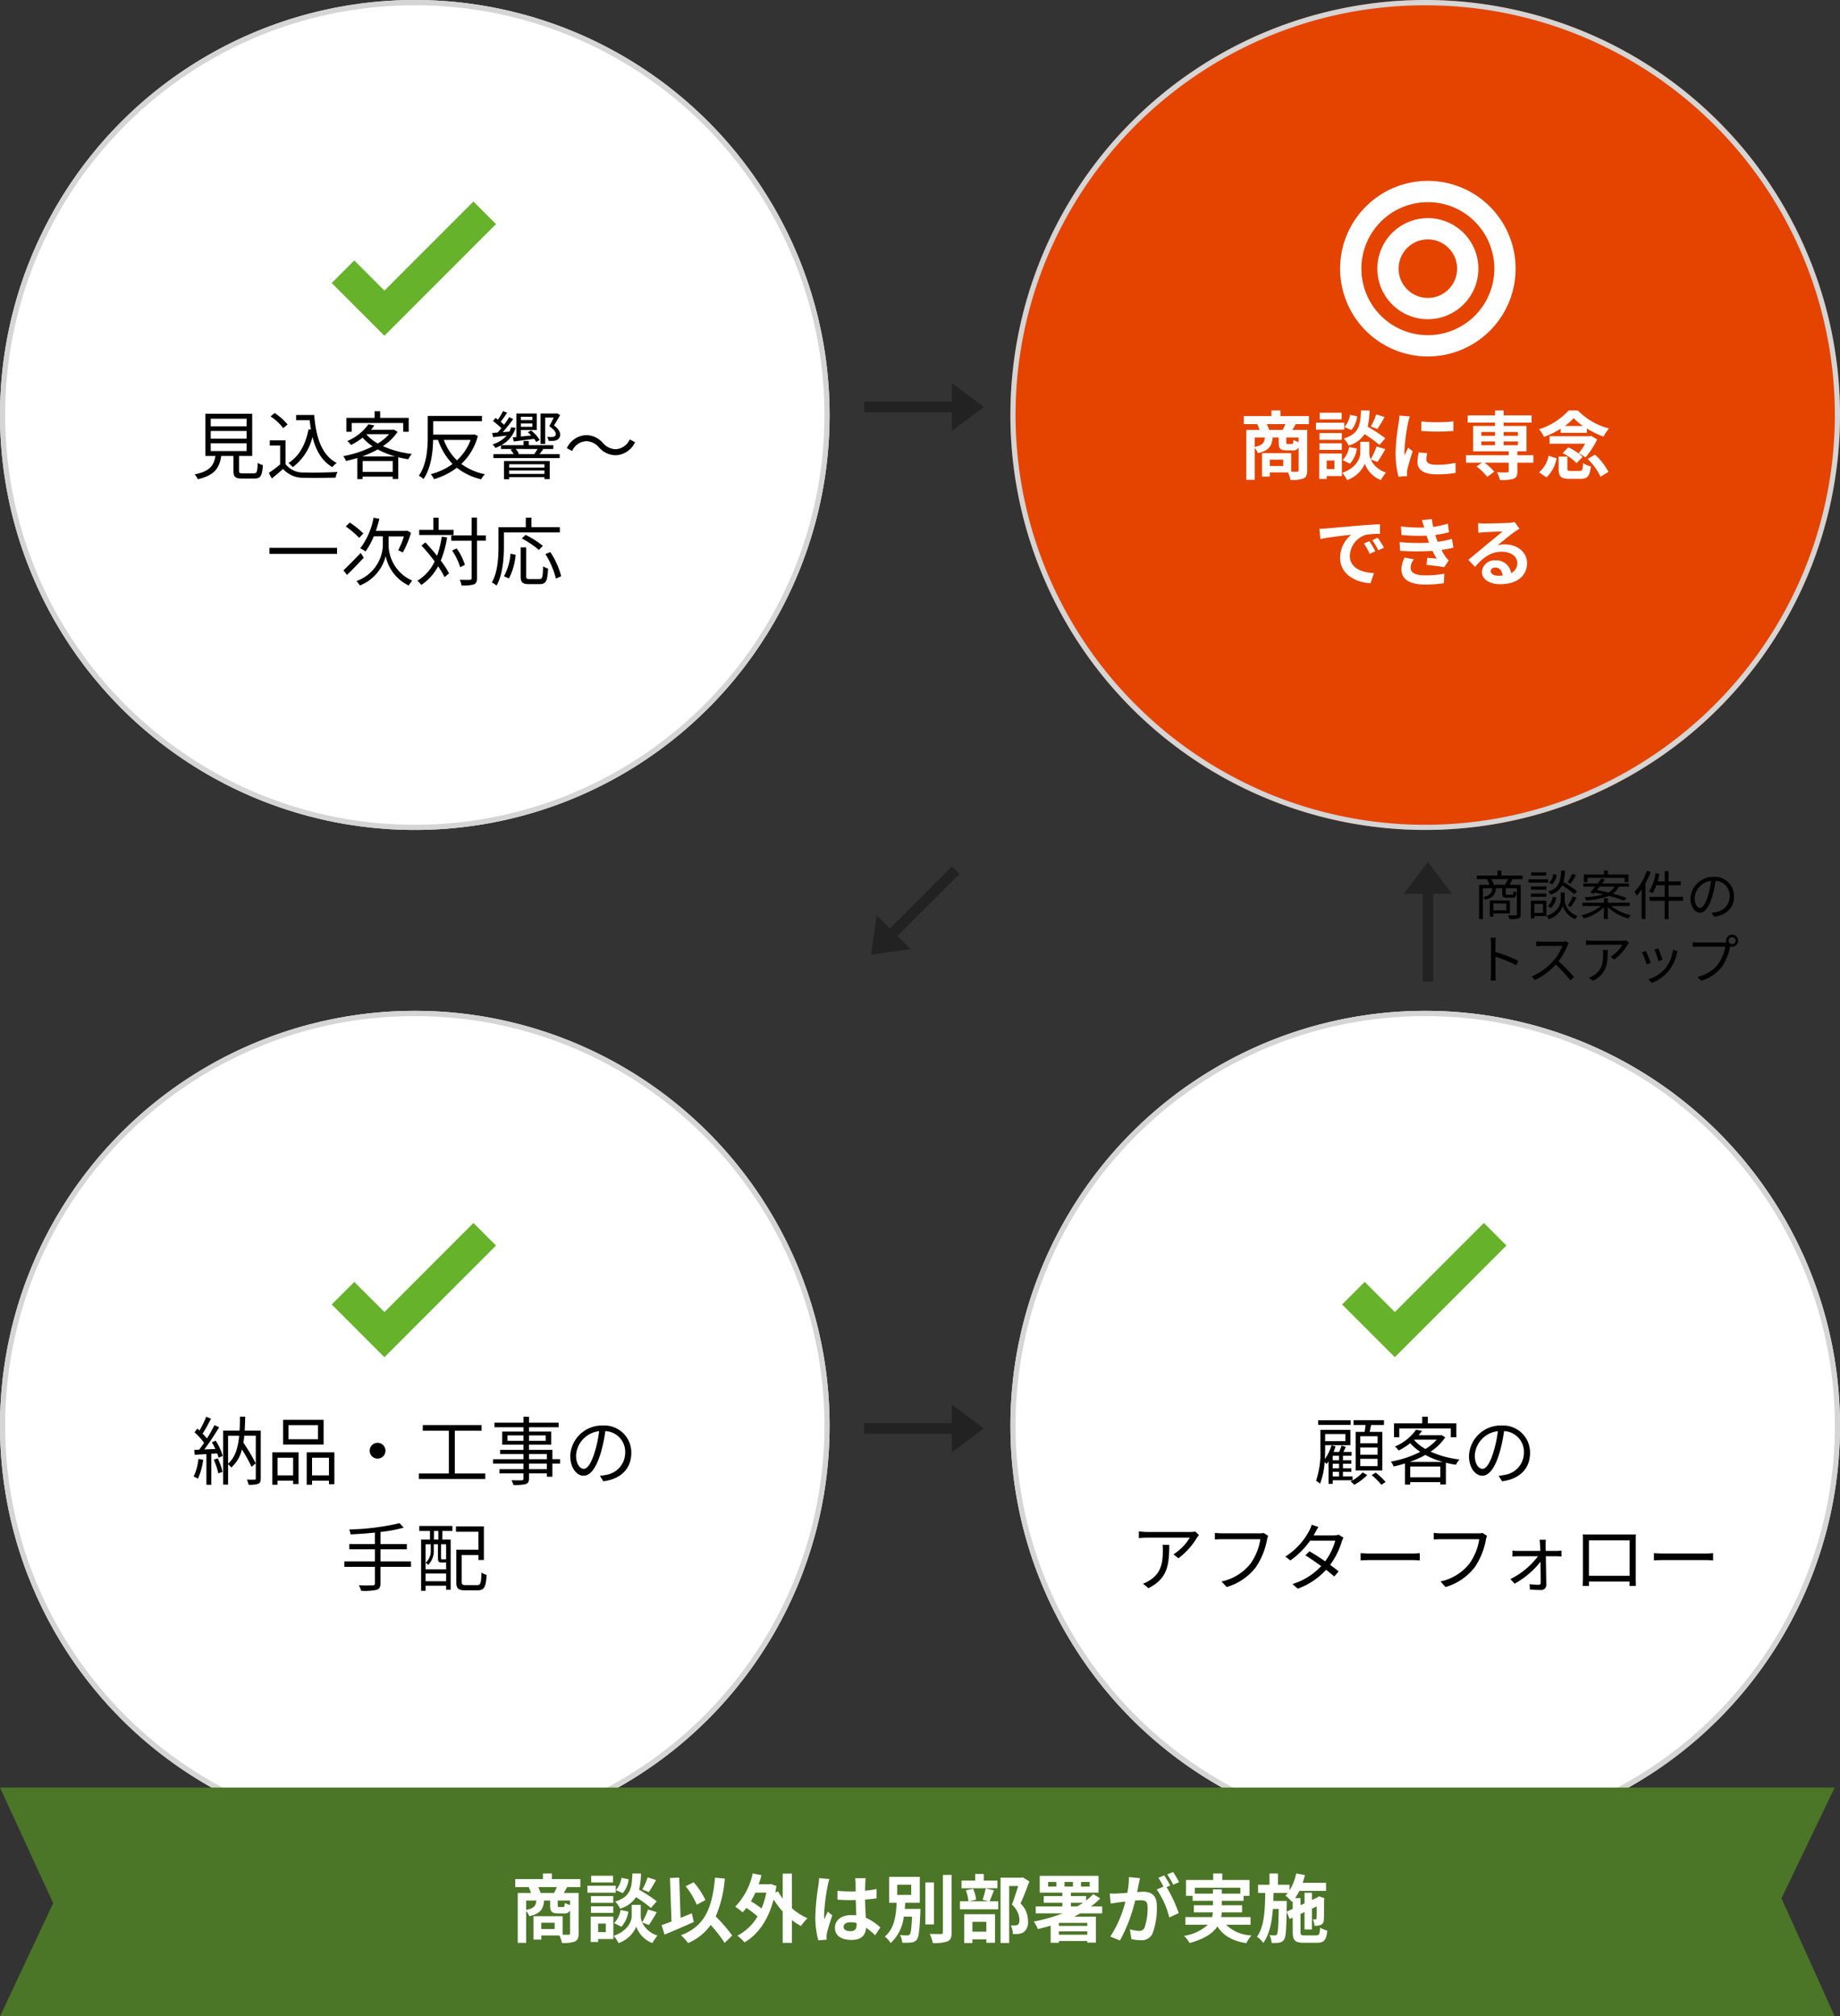 <svg xmlns="http://www.w3.org/2000/svg" width="346" height="379" viewBox="0 0 346 379"><rect x="0" y="0" width="346" height="379" fill="#333333" stroke="none"/><g transform="translate(7075 -9977)"><circle cx="78" cy="78" r="78" transform="translate(-7075 9977)" fill="#fff"/><path d="M78,1A76.636,76.636,0,0,0,34.949,14.15a77.227,77.227,0,0,0-27.9,33.879,76.9,76.9,0,0,0,7.1,73.022,77.227,77.227,0,0,0,33.879,27.9,76.9,76.9,0,0,0,73.022-7.1,77.227,77.227,0,0,0,27.9-33.879,76.9,76.9,0,0,0-7.1-73.022,77.227,77.227,0,0,0-33.879-27.9A76.517,76.517,0,0,0,78,1m0-1A78,78,0,1,1,0,78,78,78,0,0,1,78,0Z" transform="translate(-7075 9977)" fill="#d5d5d5"/><circle cx="78" cy="78" r="78" transform="translate(-6885 9977)" fill="#e54300"/><path d="M78,1A76.636,76.636,0,0,0,34.949,14.15a77.227,77.227,0,0,0-27.9,33.879,76.9,76.9,0,0,0,7.1,73.022,77.227,77.227,0,0,0,33.879,27.9,76.9,76.9,0,0,0,73.022-7.1,77.227,77.227,0,0,0,27.9-33.879,76.9,76.9,0,0,0-7.1-73.022,77.227,77.227,0,0,0-33.879-27.9A76.517,76.517,0,0,0,78,1m0-1A78,78,0,1,1,0,78,78,78,0,0,1,78,0Z" transform="translate(-6885 9977)" fill="#d5d5d5"/><circle cx="78" cy="78" r="78" transform="translate(-7075 10167)" fill="#fff"/><path d="M78,1A76.636,76.636,0,0,0,34.949,14.15a77.227,77.227,0,0,0-27.9,33.879,76.9,76.9,0,0,0,7.1,73.022,77.227,77.227,0,0,0,33.879,27.9,76.9,76.9,0,0,0,73.022-7.1,77.227,77.227,0,0,0,27.9-33.879,76.9,76.9,0,0,0-7.1-73.022,77.227,77.227,0,0,0-33.879-27.9A76.517,76.517,0,0,0,78,1m0-1A78,78,0,1,1,0,78,78,78,0,0,1,78,0Z" transform="translate(-7075 10167)" fill="#d5d5d5"/><circle cx="78" cy="78" r="78" transform="translate(-6885 10167)" fill="#fff"/><path d="M78,1A76.636,76.636,0,0,0,34.949,14.15a77.227,77.227,0,0,0-27.9,33.879,76.9,76.9,0,0,0,7.1,73.022,77.227,77.227,0,0,0,33.879,27.9,76.9,76.9,0,0,0,73.022-7.1,77.227,77.227,0,0,0,27.9-33.879,76.9,76.9,0,0,0-7.1-73.022,77.227,77.227,0,0,0-33.879-27.9A76.517,76.517,0,0,0,78,1m0-1A78,78,0,1,1,0,78,78,78,0,0,1,78,0Z" transform="translate(-6885 10167)" fill="#d5d5d5"/><path d="M-38.374-5.67h6.748v1.456h-6.748Zm0-2.324h6.748v1.442h-6.748Zm0-2.3h6.748v1.428h-6.748ZM-32.34-.028c-.6,0-.714-.07-.714-.476V-3.29h2.478v-7.938h-8.806V-3.29h1.89C-37.786-1.5-38.528-.406-41.4.168a2.9,2.9,0,0,1,.588.91C-37.632.35-36.736-1.05-36.4-3.29h2.3v2.8c0,1.134.35,1.442,1.666,1.442h2.254c1.176,0,1.484-.5,1.61-2.534A2.855,2.855,0,0,1-29.54-2C-29.6-.28-29.708-.028-30.268-.028ZM-22.316-11v.98h2.548c.07.616.14,1.2.238,1.778l-.448-.07c-.56,2.856-1.736,5.04-3.78,6.342a6.105,6.105,0,0,1,.812.77,10,10,0,0,0,3.71-5.67c.63,2.548,1.764,4.522,3.724,5.67a4.827,4.827,0,0,1,.826-.784c-2.8-1.442-3.892-4.746-4.228-9.016Zm-1.6,1.792a10.653,10.653,0,0,0-2.436-2.156l-.77.63a9.659,9.659,0,0,1,2.38,2.212ZM-24.3-6.23h-2.968v.98h1.946v3.542a23.378,23.378,0,0,1-2.128,1.6l.56,1.05c.742-.6,1.442-1.2,2.114-1.792A4.989,4.989,0,0,0-20.818.8c1.54.056,4.41.028,5.936-.028a4.737,4.737,0,0,1,.336-1.064c-1.638.112-4.746.154-6.272.1A4.075,4.075,0,0,1-24.3-1.764Zm12.432-3.262h9.688V-7.84h1.036v-2.618H-6.51V-11.7H-7.56v1.246h-5.306V-7.84h.994Zm1.96,6.286a19.183,19.183,0,0,0,2.94-1.316,15.673,15.673,0,0,0,3.29,1.316Zm.1,2.9v-2.03h5.656v2.03Zm.77-7.084H-4.83a9.235,9.235,0,0,1-2.128,1.75A7.942,7.942,0,0,1-9.086-7.336Zm5.11-.868-.182.042h-4.13A8.769,8.769,0,0,0-7.6-9.044l-1.12-.21A9.249,9.249,0,0,1-12.7-6.1a3.2,3.2,0,0,1,.7.742A11.864,11.864,0,0,0-9.814-6.734,9.308,9.308,0,0,0-7.924-5.1a20.074,20.074,0,0,1-5.53,1.834,3.469,3.469,0,0,1,.518.91c.7-.154,1.414-.336,2.128-.56V1.05h.994V.588h5.656v.448h1.05V-3.052q.924.231,1.89.378A4.227,4.227,0,0,1-.56-3.668a18.748,18.748,0,0,1-5.432-1.47A9.724,9.724,0,0,0-3.234-7.826Zm14.42,1.946A9.7,9.7,0,0,1,7.924-2.478,9.959,9.959,0,0,1,5.46-6.314Zm.658-1.05-.21.056H3.458V-9.814h9.17v-1.008H2.436v3.78C2.436-4.83,2.282-1.75.756.42a4.119,4.119,0,0,1,.882.616C3.066-1.036,3.4-4.018,3.444-6.314h.924A11.969,11.969,0,0,0,7.1-1.792,11.908,11.908,0,0,1,3.01.126a3.836,3.836,0,0,1,.6.938,13.172,13.172,0,0,0,4.3-2.142,11.6,11.6,0,0,0,4.578,2.17,3.559,3.559,0,0,1,.7-.952A11.287,11.287,0,0,1,8.75-1.792,11.117,11.117,0,0,0,11.858-7.07Zm13.37-3.15h1.61c-.238.49-.518,1.05-.84,1.624.84.6,1.2,1.036,1.218,1.442a.53.53,0,0,1-.266.5,1.372,1.372,0,0,1-.378.084,8.711,8.711,0,0,1-.994-.028,1.566,1.566,0,0,1,.28.742,6.557,6.557,0,0,0,1.05,0,1.768,1.768,0,0,0,.616-.2,1.08,1.08,0,0,0,.518-1.008c0-.5-.378-1.078-1.162-1.68.406-.63.784-1.274,1.148-1.96l-.616-.322-.126.042H23.646v5.726h.868Zm-2.408-.14v.616h-2.17v-.616Zm-2.17,1.876v-.63h2.17v.63ZM18.424-6.79l.182.77c1.078-.14,2.45-.308,3.836-.49a5.347,5.347,0,0,1,.392.588l.644-.392a6.741,6.741,0,0,0-1.624-1.778l-.6.35a8.335,8.335,0,0,1,.63.6l-1.946.2V-8.162h3V-11.27H19.1v4.41Zm5.95,5.054v.63H17.738v-.63ZM17.738.084V-.56h6.636V.084Zm-.966.994h.966V.686h6.636V1.05h.994V-2.338h-8.6Zm6.314-5.684a11.448,11.448,0,0,1-.63.966H19.362l.2-.07a2.96,2.96,0,0,0-.6-.9Zm.826,0H26.04V-5.32H21.434v-.8h-.98v.8h-4.2a5.529,5.529,0,0,0,2.7-3.248l-.84-.112a3.967,3.967,0,0,1-.322.8l-1.26.112a29.821,29.821,0,0,0,1.974-2.464l-.756-.35a17.239,17.239,0,0,1-.966,1.428c-.182-.182-.392-.378-.63-.574a18.093,18.093,0,0,0,1.2-1.694l-.756-.308a12.867,12.867,0,0,1-.966,1.61c-.154-.112-.308-.224-.448-.322l-.476.588a12.5,12.5,0,0,1,1.568,1.344c-.238.294-.476.574-.7.812l-1.036.084.182.784c.756-.084,1.624-.182,2.562-.294a5.869,5.869,0,0,1-2.66,1.652,3.294,3.294,0,0,1,.532.672,8.978,8.978,0,0,0,1.05-.49v.686h2.226L18-4.466a3.71,3.71,0,0,1,.588.826H14.784V-2.9h12.46V-3.64H23.436a10.575,10.575,0,0,0,.7-.9Zm10.7-.322a4.244,4.244,0,0,0,3.15,1.5,4.181,4.181,0,0,0,3.654-2.45l-.994-.532a3.088,3.088,0,0,1-2.646,1.848,3.232,3.232,0,0,1-2.38-1.148,4.2,4.2,0,0,0-3.15-1.5,4.181,4.181,0,0,0-3.654,2.45l.994.532a3.088,3.088,0,0,1,2.646-1.848A3.209,3.209,0,0,1,34.608-4.928ZM-27.328,13.98v1.134h12.712V13.98Zm17.654-2.7A15.5,15.5,0,0,0-12.236,9.22l-.742.742a16.279,16.279,0,0,1,2.52,2.142Zm-.49,3.654c-1.19,1.232-2.45,2.52-3.262,3.276l.672.854c.952-.9,2.114-2.114,3.15-3.234Zm5.236-3.108h2.884a15.387,15.387,0,0,1-1.078,2.6c.252.1.644.322.868.42a18.362,18.362,0,0,0,1.54-3.7l-.756-.42-.21.056H-7.322c.252-.728.462-1.484.658-2.268l-1.092-.2a13.5,13.5,0,0,1-2.506,5.754,6.2,6.2,0,0,1,.994.588,13.211,13.211,0,0,0,1.554-2.842h1.708v1.764a7.423,7.423,0,0,1-4.97,6.636,4.619,4.619,0,0,1,.644.84,8.047,8.047,0,0,0,4.858-5.53,7.912,7.912,0,0,0,4.312,5.53c.168-.252.49-.686.672-.924a7.392,7.392,0,0,1-4.438-6.552ZM7.294,10.592H4.48V8.31H3.486v2.282H.826v.966H7.294ZM5.068,11.88a18.143,18.143,0,0,1-.882,3.584c-.7-.868-1.47-1.75-2.2-2.506l-.728.588a35.432,35.432,0,0,1,2.478,2.982A8.327,8.327,0,0,1,.49,20.154a4.761,4.761,0,0,1,.728.8,9.56,9.56,0,0,0,3.164-3.514A16.534,16.534,0,0,1,5.6,19.482l.84-.714a16.961,16.961,0,0,0-1.554-2.394,19.83,19.83,0,0,0,1.19-4.354Zm8.3-.238H11.7V8.282H10.682v3.36H6.86v.994h3.822V19.65c0,.252-.1.322-.336.336s-1.008.014-1.89-.014a4.322,4.322,0,0,1,.336,1.078,7.348,7.348,0,0,0,2.324-.2c.42-.2.588-.5.588-1.2V12.636H13.37Zm-3.948,5.53a10.9,10.9,0,0,0-1.54-3.08l-.854.392A12.244,12.244,0,0,1,8.54,17.62Zm17.85-6.09v-.994H21.938V8.3H20.874v1.792H15.736V13.7c0,1.988-.112,4.788-1.246,6.79a3.876,3.876,0,0,1,.882.588c1.19-2.114,1.386-5.25,1.386-7.378V11.082ZM24.08,13.6a17.093,17.093,0,0,0-3.248-2.058l-.714.672a17.335,17.335,0,0,1,3.22,2.156ZM17.7,19.734a11.739,11.739,0,0,0,1.26-4.452L18,15.072a10.521,10.521,0,0,1-1.232,4.242Zm3.878.112c-.532,0-.644-.084-.644-.56v-5.4H19.908v5.4c0,1.162.322,1.512,1.54,1.512h2.044c1.19,0,1.456-.616,1.568-2.926a3.323,3.323,0,0,1-.938-.42c-.042,2.044-.126,2.394-.7,2.394Zm2.982-4.7a15.833,15.833,0,0,1,1.974,4.606l.994-.434a15.083,15.083,0,0,0-2.044-4.55Z" transform="translate(-6997 10066)"/><path d="M-40.684-3.78a10.061,10.061,0,0,1-.91,3.332,3.636,3.636,0,0,1,.812.392,12.321,12.321,0,0,0,.994-3.556Zm2.884.154a13.728,13.728,0,0,1,.854,2.562l.8-.266a12.98,12.98,0,0,0-.9-2.548ZM-38.164-6.9a10.674,10.674,0,0,1,.658,1.26l-2.072.084A48.036,48.036,0,0,0-36.792-9.73l-.882-.392a28.514,28.514,0,0,1-1.414,2.506,11.242,11.242,0,0,0-.812-.91c.518-.784,1.106-1.89,1.582-2.814l-.91-.364a17.7,17.7,0,0,1-1.26,2.6c-.14-.126-.266-.252-.406-.364l-.532.686A13.04,13.04,0,0,1-39.62-6.8c-.308.462-.63.91-.924,1.288l-.924.042.084.924c.644-.042,1.4-.084,2.2-.126V1.092h.924V-4.732l1.106-.07a6.514,6.514,0,0,1,.252.812l.784-.35A11.085,11.085,0,0,0-37.436-7.2Zm3.052-1.232h2.086c-.21,2.212-.728,4.074-2.086,5.25Zm6.146-.966H-31.99c.056-.84.084-1.708.1-2.618h-.98c-.014.91-.028,1.778-.084,2.618h-3.08V1.05h.924V-2.758a2.723,2.723,0,0,1,.6.6,6.538,6.538,0,0,0,2-3.4,30.582,30.582,0,0,1,1.82,3.276l.77-.658a32.564,32.564,0,0,0-2.31-3.878c.07-.434.126-.868.168-1.316H-29.9V-.126c0,.2-.056.252-.238.252s-.8.014-1.442-.014a3.566,3.566,0,0,1,.322.966A5.1,5.1,0,0,0-29.428.9c.35-.154.462-.462.462-1.008ZM-18.2-7.476h-5.558v-2.646H-18.2Zm1.05-3.64h-7.616v4.634h7.616ZM-22.876-4V-.686H-25.8V-4ZM-26.8,1.078h.994V.322h2.926v.63h1.022V-5.012H-26.8ZM-19.32-.686V-4h3.178V-.686Zm-1.008-4.326v6.09h1.008V.322h3.178V.98h1.022V-5.012ZM-7-6.8A1.476,1.476,0,0,0-8.484-5.32,1.476,1.476,0,0,0-7-3.836,1.476,1.476,0,0,0-5.516-5.32,1.476,1.476,0,0,0-7-6.8ZM7.532-1.036V-9.072h5.026v-1.064H1.5v1.064H6.4v8.036H.77V0H13.258V-1.036Zm17.3-.812h-3.36V-2.9h3.36ZM21.476-4.7h3.36v.98h-3.36ZM17.43-7.182V-8.19h3.01v1.008ZM24.612-8.19v1.008H21.476V-8.19Zm2.7,4.466H25.872v-1.75h-4.4v-.98h4.172V-8.918H21.476V-9.73h5.572v-.854H21.476V-11.7H20.44v1.12H14.98v.854h5.46v.812h-4v2.464h4v.98h-4.4v.77h4.4v.98H14.714V-2.9H20.44v1.05H15.918v.8H20.44v.966c0,.238-.084.322-.35.336-.238,0-1.078.014-1.918-.014a3.452,3.452,0,0,1,.364.882A8.359,8.359,0,0,0,20.86.952c.42-.154.616-.392.616-1.036V-1.05h3.36v.63h1.036V-2.9h1.442ZM40.712-4.9a5.073,5.073,0,0,0-5.362-5.152,5.967,5.967,0,0,0-6.118,5.7c0,2.31,1.246,3.738,2.492,3.738,1.3,0,2.408-1.47,3.262-4.354A27.54,27.54,0,0,0,35.826-9a3.9,3.9,0,0,1,3.738,4.06A4.228,4.228,0,0,1,36.008-.784,10.575,10.575,0,0,1,34.8-.6L35.462.434C38.78,0,40.712-1.96,40.712-4.9Zm-10.388.448a4.883,4.883,0,0,1,4.34-4.536,22.874,22.874,0,0,1-.784,3.78c-.714,2.366-1.456,3.3-2.114,3.3C31.136-1.9,30.324-2.688,30.324-4.452ZM-.714,15.492h-5.74V13.224H-1.5V12.23H-6.454V9.962a26.166,26.166,0,0,0,4.368-.826L-2.87,8.31a46.493,46.493,0,0,1-9.464,1.176,4.72,4.72,0,0,1,.266.924c1.442-.07,3.024-.168,4.564-.336V12.23H-12.32v.994H-7.5v2.268h-5.754v1.022H-7.5v3.094c0,.294-.126.392-.434.392s-1.414.028-2.59-.014a5.152,5.152,0,0,1,.448,1.036A10.889,10.889,0,0,0-7.2,20.84c.518-.168.742-.476.742-1.218V16.514h5.74Zm5.138-4.1H3.6V9.766h.826Zm1.47,3.7-.056-.042c-.014.042-.056.042-.2.042h-.5c-.182,0-.2-.014-.2-.2V12.272h.952ZM2.03,19.216V17.774H5.894v1.442ZM3,12.272v1.106a2.965,2.965,0,0,1-.952,2.366,2.093,2.093,0,0,1,.462.406A3.651,3.651,0,0,0,3.57,13.392v-1.12h.784V14.89c0,.672.168.812.714.812H5.74a.525.525,0,0,0,.154-.014v1.3H2.03V12.272ZM.84,9.766H2.856V11.39H1.19v9.632h.84v-.966H5.894v.77h.854V11.39H5.18V9.766H7.07V8.828H.84ZM9.59,19.944c-.644,0-.77-.1-.77-.616v-5.04h3.15v.938h1.022V8.912H7.742V9.92H11.97v3.374H7.8v6.034c0,1.274.392,1.6,1.68,1.6H11.8c1.274,0,1.568-.63,1.708-2.9a3.043,3.043,0,0,1-.966-.448c-.07,2.016-.182,2.366-.8,2.366Z" transform="translate(-6997 10255)"/><path d="M-8.96-6.706h-3.248v-1.33H-8.96Zm0,2.142h-3.248V-5.922H-8.96Zm0,2.142h-3.248V-3.794H-8.96Zm-4.116-6.44V-1.6h5.012V-8.862h-2.38c.084-.392.182-.854.28-1.288h2.408v-.9h-5.726v.9h2.268c-.042.42-.112.882-.182,1.288Zm-.938-2.184h-6.118v.882h6.118ZM-16.2-3.514h-1.19v-.854h1.19ZM-16.2-2h-1.19V-2.87h1.19Zm0,1.526h-1.19v-.882h1.19Zm1.19-7.98v1.344h-3.808V-8.456ZM-13.664.238V-.476H-15.47v-.882h1.582V-2H-15.47V-2.87h1.582v-.644H-15.47v-.854h1.624v-.714h-1.54c.154-.308.308-.63.462-.952l-.812-.252a10.107,10.107,0,0,1-.448,1.2h-1.05a7.887,7.887,0,0,0,.378-1.05l-.77-.2a8.792,8.792,0,0,1-1.246,2.6c.042-.686.056-1.344.056-1.918v-.7h4.746V-9.226h-5.642v3.584A16.677,16.677,0,0,1-20.524.336a3.564,3.564,0,0,1,.742.56,13.338,13.338,0,0,0,.868-4.074c.14.126.294.266.378.35a4.45,4.45,0,0,0,.364-.49V.91h.784V.238Zm1.89-1.47A7.368,7.368,0,0,1-14.042.448a6.158,6.158,0,0,1,.686.644,9.592,9.592,0,0,0,2.45-1.834Zm1.708.5a14.1,14.1,0,0,1,1.834,1.82L-7.448.56A13.429,13.429,0,0,0-9.31-1.2Zm5.194-8.764H4.816V-7.84H5.852v-2.618H.49V-11.7H-.56v1.246H-5.866V-7.84h.994Zm1.96,6.286A19.183,19.183,0,0,0,.028-4.522a15.673,15.673,0,0,0,3.29,1.316Zm.1,2.9v-2.03H2.842v2.03Zm.77-7.084H2.17A9.235,9.235,0,0,1,.042-5.642,7.942,7.942,0,0,1-2.086-7.336Zm5.11-.868-.182.042h-4.13A8.769,8.769,0,0,0-.6-9.044l-1.12-.21A9.249,9.249,0,0,1-5.7-6.1a3.2,3.2,0,0,1,.7.742A11.864,11.864,0,0,0-2.814-6.734,9.308,9.308,0,0,0-.924-5.1a20.074,20.074,0,0,1-5.53,1.834,3.469,3.469,0,0,1,.518.91c.7-.154,1.414-.336,2.128-.56V1.05h.994V.588H2.842v.448h1.05V-3.052q.924.231,1.89.378a4.227,4.227,0,0,1,.658-.994,18.748,18.748,0,0,1-5.432-1.47A9.724,9.724,0,0,0,3.766-7.826ZM19.712-4.9a5.073,5.073,0,0,0-5.362-5.152,5.967,5.967,0,0,0-6.118,5.7c0,2.31,1.246,3.738,2.492,3.738,1.3,0,2.408-1.47,3.262-4.354A27.54,27.54,0,0,0,14.826-9a3.9,3.9,0,0,1,3.738,4.06A4.228,4.228,0,0,1,15.008-.784,10.575,10.575,0,0,1,13.8-.6L14.462.434C17.78,0,19.712-1.96,19.712-4.9ZM9.324-4.452a4.883,4.883,0,0,1,4.34-4.536,22.874,22.874,0,0,1-.784,3.78c-.714,2.366-1.456,3.3-2.114,3.3C10.136-1.9,9.324-2.688,9.324-4.452Zm-51.87,14.988-.686-.658a6.914,6.914,0,0,1-.98.084h-8.036a11.88,11.88,0,0,1-1.6-.126V11.11a15.643,15.643,0,0,1,1.6-.084h7.98a9.51,9.51,0,0,1-3.066,3.136l.924.742a13.5,13.5,0,0,0,3.486-3.864C-42.826,10.886-42.644,10.676-42.546,10.536Zm-5.586,1.848h-1.26a8.416,8.416,0,0,1,.056,1.008c0,2.338-.308,4.326-2.478,5.656a4.822,4.822,0,0,1-1.26.63l1.036.84C-48.468,18.74-48.132,16.178-48.132,12.384Zm18.606-1.694-.854-.546a2.875,2.875,0,0,1-.742.07H-38.15c-.462,0-1.008-.042-1.4-.084v1.232c.364-.014.84-.042,1.4-.042H-31a10.651,10.651,0,0,1-1.834,4.564,9.342,9.342,0,0,1-5.46,3.374l.952,1.05a10.7,10.7,0,0,0,5.516-3.752,13.677,13.677,0,0,0,2.086-5.166A2.952,2.952,0,0,1-29.526,10.69Zm9.45-1.68L-21.35,8.6A5.056,5.056,0,0,1-21.8,9.71a12.83,12.83,0,0,1-4.494,4.872l.938.728a15.272,15.272,0,0,0,3.71-3.71h4.732a11.7,11.7,0,0,1-1.9,3.878c-.98-.686-2.03-1.358-2.954-1.89l-.756.77c.9.56,1.96,1.288,2.968,2.016a12.281,12.281,0,0,1-5.418,3.374l1.008.868a13.285,13.285,0,0,0,5.334-3.556c.574.462,1.106.9,1.526,1.274l.826-.966c-.448-.364-1.008-.8-1.6-1.232a14.092,14.092,0,0,0,2.184-4.354,4.6,4.6,0,0,1,.336-.756l-.924-.56a2.79,2.79,0,0,1-.924.14H-21a4.7,4.7,0,0,0,.294-.5C-20.566,9.85-20.314,9.374-20.076,9.01Zm7.924,4.928V15.31c.434-.042,1.176-.07,1.946-.07H-2.52c.63,0,1.218.056,1.5.07V13.938c-.308.028-.812.07-1.512.07h-7.672C-10.99,14.008-11.732,13.966-12.152,13.938ZM11.634,10.69l-.854-.546a2.875,2.875,0,0,1-.742.07H3.01c-.462,0-1.008-.042-1.4-.084v1.232c.364-.014.84-.042,1.4-.042h7.154A10.651,10.651,0,0,1,8.33,15.884a9.342,9.342,0,0,1-5.46,3.374l.952,1.05a10.7,10.7,0,0,0,5.516-3.752,13.677,13.677,0,0,0,2.086-5.166A2.952,2.952,0,0,1,11.634,10.69Zm11.06.742H21.5a5.941,5.941,0,0,1,.1.952c.014.266.028.658.042,1.134H17.43a8.412,8.412,0,0,1-1.036-.056v1.12c.336-.028.686-.056,1.064-.056H21.2a14.4,14.4,0,0,1-5.18,4.284l.784.868a15.7,15.7,0,0,0,4.872-4.13c.028,1.484.042,3.052.042,3.934a.355.355,0,0,1-.378.406,13.267,13.267,0,0,1-1.708-.126l.056,1.022c.56.042,1.47.084,2.03.084a.943.943,0,0,0,1.05-.966c-.014-1.316-.056-3.612-.084-5.376h2.03c.266,0,.672.028.91.042V13.462a8.9,8.9,0,0,1-.938.056H22.666c-.014-.476-.028-.868-.028-1.134A7.1,7.1,0,0,1,22.694,11.432Zm6.93-1.022c.028.336.028.77.028,1.092V18.39c0,.49-.028,1.526-.042,1.708h1.2c-.014-.112-.014-.448-.028-.812H38.43c0,.378-.014.714-.014.812h1.2c-.014-.154-.028-1.246-.028-1.694V11.5c0-.35,0-.742.028-1.092-.42.028-.924.028-1.232.028H30.87C30.548,10.438,30.17,10.424,29.624,10.41Zm1.162,1.134h7.658v6.65H30.786Zm12.222,2.394V15.31c.434-.042,1.176-.07,1.946-.07H52.64c.63,0,1.218.056,1.5.07V13.938c-.308.028-.812.07-1.512.07H44.954C44.17,14.008,43.428,13.966,43.008,13.938Z" transform="translate(-6807 10255)"/><path d="M-29.344-8.19a6.682,6.682,0,0,0-.448-1.092h3.5c-.154.364-.35.756-.518,1.092ZM-23.8-5.922a4.072,4.072,0,0,1-.98-.392c-.042.672-.1.77-.336.77h-.728c-.238,0-.28-.042-.28-.336v-.882H-23.8Zm-8.26-.84h1.918c-.1.966-.42,1.47-1.918,1.764ZM-26.7-1.414h-2.52V-2.59h2.52Zm4.83-7.868v-1.512h-5.348v-1.05H-28.91v1.05h-5.208v1.512h2.534A9.332,9.332,0,0,1-31.15-8.19h-2.492V1.19h1.582V-4.8a3.376,3.376,0,0,1,.6.98c2.128-.49,2.646-1.386,2.772-2.94h1.134v.9c0,1.134.252,1.512,1.5,1.512h1.134a1.077,1.077,0,0,0,1.12-.56v4.3c0,.21-.07.28-.308.28-.168,0-.6,0-1.092-.014V-3.822h-5.488v4.4h1.47V-.2H-25.8a6.729,6.729,0,0,1,.476,1.414A6.234,6.234,0,0,0-22.9.938c.546-.266.714-.714.714-1.54V-8.19h-2.786c.182-.308.392-.686.616-1.092Zm12.656-1.834A12.3,12.3,0,0,1-10.22-8.834l1.232.476c.392-.588.9-1.442,1.358-2.254ZM-7.5-6.622a29.108,29.108,0,0,0-3.318-2.17,14.77,14.77,0,0,0,.35-3.052h-1.61c-.112,2.772-.336,4.368-3.248,5.278a4.08,4.08,0,0,1,.924,1.316,5.271,5.271,0,0,0,3-2.142,20.96,20.96,0,0,1,2.8,2.03Zm-6.65,4.788a5.348,5.348,0,0,0,1.3-2.856l-1.456-.294A4.476,4.476,0,0,1-15.526-2.52Zm.014-9.2a4.531,4.531,0,0,1-1.05,2.31l1.3.56a4.991,4.991,0,0,0,1.106-2.59Zm-1.582-.392h-4.116v1.26h4.116Zm.5,1.876h-5.32v1.316h5.32ZM-15.68-7.6h-4.2v1.274h4.2Zm-4.2,3.164h4.2V-5.684h-4.2Zm2.8,2v1.61h-1.442v-1.61Zm1.414-1.316h-4.256V1.022h1.4V.476h2.856ZM-8.974-2.17A26.927,26.927,0,0,0-7.5-4.578l-1.638-.5A15.136,15.136,0,0,1-10.248-2.66a3.016,3.016,0,0,1-.266-1.176V-5.95h-1.694v2.114c0,.938-.714,2.772-3.388,3.71a6.978,6.978,0,0,1,.91,1.358,5.58,5.58,0,0,0,3.332-3.08A5.18,5.18,0,0,0-8.33,1.232,13.155,13.155,0,0,1-7.378-.182a4.783,4.783,0,0,1-2.87-2.45ZM-.728-9.786v1.792a37.575,37.575,0,0,0,6.02,0V-9.8A28.788,28.788,0,0,1-.728-9.786ZM.392-3.808l-1.61-.154a8.553,8.553,0,0,0-.238,1.82c0,1.442,1.162,2.3,3.57,2.3A19.827,19.827,0,0,0,5.726-.112L5.7-2a16.549,16.549,0,0,1-3.514.364c-1.428,0-1.96-.378-1.96-.994A4.752,4.752,0,0,1,.392-3.808Zm-3.276-6.916-1.96-.168c-.014.448-.1.98-.14,1.372a39.038,39.038,0,0,0-.588,5.544A17.9,17.9,0,0,0-5.026.6L-3.4.49c-.014-.2-.028-.42-.028-.574a4.225,4.225,0,0,1,.07-.658c.154-.742.616-2.268,1.008-3.43l-.868-.686c-.2.462-.42.952-.63,1.428a6.754,6.754,0,0,1-.056-.91,37.132,37.132,0,0,1,.672-5.138C-3.178-9.73-3-10.43-2.884-10.724Zm13.44,4.7h2.576v.714H10.556Zm0-1.778h2.576v.714H10.556Zm6.874,0v.714H14.756V-7.8Zm0,2.492H14.756V-6.02H17.43ZM20.342-3.43h-3.01v-.742h1.722v-4.76h-4.3v-.63h5.25V-10.92h-5.25v-.924H13.132v.924H7.994v1.358h5.138v.63H9.016v4.76h6.678v.742H7.672v1.4h3L9.66-1.316a10.274,10.274,0,0,1,2,1.96l1.33-.98A9.621,9.621,0,0,0,11.144-2.03h4.55V-.448c0,.182-.084.238-.308.252s-1.12,0-1.862-.028a5.66,5.66,0,0,1,.518,1.456,8.234,8.234,0,0,0,2.534-.224c.588-.224.756-.6.756-1.4V-2.03h3.01Zm5.908-5.5a10.369,10.369,0,0,0,1.666-1.47,11.245,11.245,0,0,0,1.75,1.47Zm-.77,1.288h4.914v-.812A18.94,18.94,0,0,0,33.53-6.93a9.074,9.074,0,0,1,1.022-1.526A12.82,12.82,0,0,1,28.7-11.844H26.978A12.831,12.831,0,0,1,21.42-8.316a6.981,6.981,0,0,1,.924,1.442,18.1,18.1,0,0,0,3.136-1.54Zm5.754.574L30.968-7H23.38v1.4h6.692a11.312,11.312,0,0,1-1.218,1.806,7.9,7.9,0,0,1,1.288.784,17.9,17.9,0,0,0,2.2-3.374Zm-5.39,3.248a9.331,9.331,0,0,1,2.618,1.876L29.6-3.122a9.557,9.557,0,0,0-2.7-1.792ZM22.806.728a6.492,6.492,0,0,0,1.9-3.584l-1.5-.476A5.5,5.5,0,0,1,21.406-.21Zm4.578-1.2c-.546,0-.644-.056-.644-.448V-3.178H25.088V-.91c0,1.456.406,1.918,2.1,1.918h2c1.33,0,1.764-.476,1.96-2.352a4.194,4.194,0,0,1-1.47-.616c-.056,1.3-.154,1.484-.644,1.484ZM30.548-2.73A11.293,11.293,0,0,1,32.97.616l1.484-.924A11.368,11.368,0,0,0,31.92-3.542ZM-19.894,10.4l.182,1.918c1.624-.35,4.48-.658,5.8-.8A5.6,5.6,0,0,0-16,15.842c0,3.038,2.772,4.606,5.712,4.8l.658-1.918c-2.38-.126-4.536-.952-4.536-3.262a4.254,4.254,0,0,1,2.968-3.92,14.544,14.544,0,0,1,2.7-.2l-.014-1.792c-.994.042-2.52.126-3.962.252-2.562.21-4.872.42-6.048.518C-18.788,10.354-19.334,10.382-19.894,10.4ZM-10.5,12.72l-1.036.434A10.8,10.8,0,0,1-10.444,15.1l1.064-.476A17.377,17.377,0,0,0-10.5,12.72Zm1.568-.644-1.022.476a12.316,12.316,0,0,1,1.148,1.89l1.05-.5A20.941,20.941,0,0,0-8.932,12.076Zm4.116.812.1,1.652a52.065,52.065,0,0,0,6.09.014c.224.476.49.966.784,1.456C1.736,15.968.98,15.9.392,15.842l-.14,1.33c1.022.112,2.534.294,3.318.448l.854-1.288a4.268,4.268,0,0,1-.63-.714,12.741,12.741,0,0,1-.728-1.246,18.759,18.759,0,0,0,2.24-.434l-.28-1.652a18.074,18.074,0,0,1-2.674.56c-.084-.224-.168-.434-.238-.63s-.14-.434-.21-.658A20.409,20.409,0,0,0,4.48,11.04L4.256,9.43a16.091,16.091,0,0,1-2.758.6q-.147-.714-.252-1.47l-1.876.21c.168.49.308.938.448,1.386a29.122,29.122,0,0,1-4.382-.21l.1,1.61a32.733,32.733,0,0,0,4.718.126c.084.238.168.5.28.826.056.154.112.322.182.49A35.876,35.876,0,0,1-4.816,12.888Zm2.688,3.248L-3.864,15.8a4.649,4.649,0,0,0-.6,2.254c.028,2,1.764,2.828,4.564,2.828a21.5,21.5,0,0,0,3.4-.266l.1-1.778a18.426,18.426,0,0,1-3.514.308c-1.848,0-2.828-.42-2.828-1.456A2.628,2.628,0,0,1-2.128,16.136ZM12.32,18.348c0-.35.336-.672.868-.672.756,0,1.274.588,1.358,1.5a7.309,7.309,0,0,1-.812.042C12.894,19.216,12.32,18.866,12.32,18.348ZM9.94,9.332,10,11.152c.322-.042.77-.084,1.148-.112.742-.042,2.674-.126,3.388-.14-.686.6-2.142,1.778-2.926,2.422-.826.686-2.52,2.114-3.514,2.912L9.366,17.55c1.5-1.708,2.9-2.842,5.04-2.842,1.652,0,2.912.854,2.912,2.114a2.029,2.029,0,0,1-1.162,1.9,2.8,2.8,0,0,0-2.982-2.394,2.346,2.346,0,0,0-2.506,2.184c0,1.4,1.47,2.3,3.416,2.3,3.388,0,5.068-1.75,5.068-3.962,0-2.044-1.806-3.528-4.186-3.528a5.469,5.469,0,0,0-1.33.154c.882-.7,2.352-1.932,3.108-2.464.322-.238.658-.434.98-.644l-.91-1.246a6.117,6.117,0,0,1-1.064.154c-.8.07-3.794.126-4.536.126A9.715,9.715,0,0,1,9.94,9.332Z" transform="translate(-6807 10066)" fill="#fff"/><path d="M7104.078,4058.371l-9.909-9.909,4.242-4.243,5.667,5.666,16.743-16.743,4.242,4.243Z" transform="translate(-14106.791 5981.736)" fill="#66b22a"/><path d="M7104.078,4058.371l-9.909-9.909,4.242-4.243,5.667,5.666,16.743-16.743,4.242,4.243Z" transform="translate(-14106.791 6173.736)" fill="#66b22a"/><path d="M7104.078,4058.371l-9.909-9.909,4.242-4.243,5.667,5.666,16.743-16.743,4.242,4.243Z" transform="translate(-13916.791 6173.736)" fill="#66b22a"/><path d="M16.5,4a12.5,12.5,0,1,0,8.839,3.661A12.418,12.418,0,0,0,16.5,4m0-4A16.5,16.5,0,1,1,0,16.5,16.5,16.5,0,0,1,16.5,0Z" transform="translate(-6823 10011)" fill="#fff"/><path d="M9.5,4A5.5,5.5,0,1,0,15,9.5,5.506,5.506,0,0,0,9.5,4m0-4A9.5,9.5,0,1,1,0,9.5,9.5,9.5,0,0,1,9.5,0Z" transform="translate(-6816 10018)" fill="#fff"/><g transform="translate(-7925 6100)"><path d="M4.5,0,9,6H0Z" transform="translate(1035 3949) rotate(90)" fill="#222"/><path d="M17,1H0V-1H17Z" transform="translate(1012.5 3953.5)" fill="#222"/></g><g transform="translate(-3383.803 12220.146) rotate(135)"><path d="M4.5,0,9,6H0Z" transform="translate(1035 3949) rotate(90)" fill="#222"/><path d="M17,1H0V-1H17Z" transform="translate(1012.5 3953.5)" fill="#222"/></g><g transform="translate(-7925 6292)"><path d="M4.5,0,9,6H0Z" transform="translate(1035 3949) rotate(90)" fill="#222"/><path d="M17,1H0V-1H17Z" transform="translate(1012.5 3953.5)" fill="#222"/></g><g transform="translate(-10760 11174) rotate(-90)"><path d="M4.5,0,9,6H0Z" transform="translate(1035 3949) rotate(90)" fill="#222"/><path d="M17,1H0V-1H17Z" transform="translate(1012.5 3953.5)" fill="#222"/></g><path d="M6.25-2.17V-.89H3.82V-2.17ZM6.93-.31V-2.75H3.16V.3h.66V-.31ZM3.9-5.69a5.512,5.512,0,0,0-.47-1.05H6.55a9.331,9.331,0,0,1-.52,1.05ZM9.3-6.74v-.68H5.34v-.94H4.59v.94H.72v.68H2.63A7.506,7.506,0,0,1,3.1-5.69H1.14V.75h.7V-5.04H3.63c-.1.93-.46,1.39-1.72,1.65a1.8,1.8,0,0,1,.36.52c1.46-.35,1.91-.97,2.03-2.17H5.49v1c0,.62.17.78.87.78H7.39c.53,0,.71-.2.78-1a1.482,1.482,0,0,1-.57-.23c-.03.59-.07.66-.29.66H6.44c-.25,0-.29-.02-.29-.22v-.99H8.24V-.16c0,.16-.05.21-.22.21S7.24.07,6.59.04a2.575,2.575,0,0,1,.25.72A6.441,6.441,0,0,0,8.54.64c.32-.12.42-.36.42-.8V-5.69H6.85c.18-.3.38-.67.57-1.05Zm9.34-1.01a9.51,9.51,0,0,1-.85,1.61l.55.23a15.3,15.3,0,0,0,1-1.59Zm-3.55.06a2.71,2.71,0,0,1-.79,1.63l.57.28a3.035,3.035,0,0,0,.84-1.79Zm4.45,3.2A23.6,23.6,0,0,0,17-6.21a9.772,9.772,0,0,0,.28-2.15h-.72c-.1,2.12-.38,3.3-2.43,3.93a2.147,2.147,0,0,1,.42.58,3.476,3.476,0,0,0,2.21-1.73,19.719,19.719,0,0,1,2.29,1.65ZM18.37-1.52a16.316,16.316,0,0,0,1.09-1.73l-.72-.25a10.379,10.379,0,0,1-.93,1.74Zm-3.72.18a3.309,3.309,0,0,0,1-1.95l-.66-.14a2.87,2.87,0,0,1-.93,1.74Zm-.89-6.68H10.92v.6h2.84Zm.36,1.31h-3.7v.61h3.7Zm-.34,1.35h-2.9v.59h2.9Zm-2.9,1.92h2.9v-.6h-2.9Zm2.27,1.35V-.41H11.52V-2.09Zm.64-.61H10.87V.65h.65V.19h2.27Zm3.44-1.54h-.74v1.43c0,.57-.35,2.18-2.67,2.98a3.406,3.406,0,0,1,.44.6,3.979,3.979,0,0,0,2.6-2.5A3.969,3.969,0,0,0,19.2.77a6.141,6.141,0,0,1,.45-.63,3.36,3.36,0,0,1-2.42-2.95Zm4.3-2.75H28.5v.8h.71V-7.62H25.35v-.74h-.73v.74H20.83v1.43h.7Zm5.06,1.65a2.606,2.606,0,0,1-1.14,1.11c-.74-.18-1.49-.34-2.16-.47.16-.2.33-.42.5-.64ZM22.71-4l.19-.23c.52.11,1.07.23,1.62.37a16.663,16.663,0,0,1-3.53.51,2.289,2.289,0,0,1,.24.59,13.2,13.2,0,0,0,4.33-.84,26.152,26.152,0,0,1,2.83.9l.45-.54c-.66-.24-1.57-.52-2.54-.77a3.355,3.355,0,0,0,1.1-1.33h1.92v-.61H24.26c.19-.25.37-.49.53-.72l-.69-.2c-.2.28-.43.6-.68.92h-2.7v.61h2.23c-.33.41-.65.81-.93,1.12Zm6.75,2.31v-.62H25.34v-.83h-.73v.83H20.56v.62h3.47A9.071,9.071,0,0,1,20.37.03a2.5,2.5,0,0,1,.47.6,8.92,8.92,0,0,0,3.77-2.08V.75h.73V-1.49A9.126,9.126,0,0,0,29.2.64a3.213,3.213,0,0,1,.48-.62,9.136,9.136,0,0,1-3.71-1.71ZM32.7-8.33a11.535,11.535,0,0,1-2.34,3.97,4.158,4.158,0,0,1,.42.73A11.336,11.336,0,0,0,31.7-4.8V.75h.71v-6.7a17.515,17.515,0,0,0,.99-2.16Zm6.78,4.92H36.77V-5.6h2.28v-.73H36.77V-8.24h-.74v1.91H34.7c.13-.45.24-.92.33-1.39l-.7-.15A8.85,8.85,0,0,1,33.1-4.46a4.326,4.326,0,0,1,.64.38,7.685,7.685,0,0,0,.72-1.52h1.57v2.19H33.18v.73h2.85V.77h.74V-2.68h2.71Zm9.6-.09a3.623,3.623,0,0,0-3.83-3.68,4.262,4.262,0,0,0-4.37,4.07c0,1.65.89,2.67,1.78,2.67.93,0,1.72-1.05,2.33-3.11a19.672,19.672,0,0,0,.6-2.88,2.785,2.785,0,0,1,2.67,2.9A3.02,3.02,0,0,1,45.72-.56a7.554,7.554,0,0,1-.86.13l.47.74C47.7,0,49.08-1.4,49.08-3.5Zm-7.42.32a3.488,3.488,0,0,1,3.1-3.24,16.339,16.339,0,0,1-.56,2.7c-.51,1.69-1.04,2.36-1.51,2.36C42.24-1.36,41.66-1.92,41.66-3.18ZM3.37,11.12A8.811,8.811,0,0,1,3.3,12.3h.97c-.04-.33-.06-.87-.06-1.18,0-.29,0-1.8-.01-3.3A26.217,26.217,0,0,1,8.13,9.43l.34-.85A31.962,31.962,0,0,0,4.2,6.93V5.3c0-.3.04-.73.07-1.04H3.29A6.312,6.312,0,0,1,3.37,5.3ZM18,5.31l-.51-.39a2.738,2.738,0,0,1-.75.08H12.88c-.3,0-.87-.04-1.01-.06v.91c.11-.01.66-.05,1.01-.05h3.9a8.8,8.8,0,0,1-1.66,2.78A11.435,11.435,0,0,1,11,11.55l.64.67a12.677,12.677,0,0,0,3.9-2.92,23.089,23.089,0,0,1,2.75,2.97l.7-.6a27.74,27.74,0,0,0-2.92-2.99,12.656,12.656,0,0,0,1.68-2.93A2.869,2.869,0,0,1,18,5.31Zm11.31-.07-.49-.47a4.938,4.938,0,0,1-.7.06H22.38a8.486,8.486,0,0,1-1.14-.09v.91a11.174,11.174,0,0,1,1.14-.06h5.7a6.793,6.793,0,0,1-2.19,2.24l.66.53A9.641,9.641,0,0,0,29.04,5.6C29.11,5.49,29.24,5.34,29.31,5.24ZM25.32,6.56h-.9a6.011,6.011,0,0,1,.04.72c0,1.67-.22,3.09-1.77,4.04a3.444,3.444,0,0,1-.9.45l.74.6C25.08,11.1,25.32,9.27,25.32,6.56Zm9.51-.32-.73.25a18.85,18.85,0,0,1,.78,2.17l.74-.26C35.49,7.96,35,6.64,34.83,6.24Zm3.62.56-.86-.27a6.857,6.857,0,0,1-1.38,3.42,6.733,6.733,0,0,1-3.25,2.13l.66.67a7.62,7.62,0,0,0,3.26-2.38A7.838,7.838,0,0,0,38.3,7.3C38.34,7.17,38.38,7.01,38.45,6.8Zm-5.94-.06-.74.29a17.887,17.887,0,0,1,.89,2.25L33.42,9C33.23,8.48,32.71,7.17,32.51,6.74ZM48.05,4.82a.665.665,0,1,1,.66.66A.668.668,0,0,1,48.05,4.82Zm-.46,0a1.127,1.127,0,0,0,.05.32c-.12.01-.23.01-.32.01H42.3a7.718,7.718,0,0,1-1-.07v.89c.26-.01.6-.03,1-.03h5.11A7.484,7.484,0,0,1,46.1,9.2a6.585,6.585,0,0,1-3.9,2.4l.68.75a7.572,7.572,0,0,0,3.94-2.67,9.769,9.769,0,0,0,1.49-3.69.516.516,0,0,0,.02-.11,1.209,1.209,0,0,0,.38.06,1.125,1.125,0,1,0-1.12-1.12Z" transform="translate(-6798 10149)"/><path d="M0,0H345L335,20.824,345,43H0L10,21.724Z" transform="translate(-7075 10313)" fill="#4b7527"/><path d="M-71.344-8.19a6.682,6.682,0,0,0-.448-1.092h3.5c-.154.364-.35.756-.518,1.092ZM-65.8-5.922a4.072,4.072,0,0,1-.98-.392c-.042.672-.1.77-.336.77h-.728c-.238,0-.28-.042-.28-.336v-.882H-65.8Zm-8.26-.84h1.918c-.1.966-.42,1.47-1.918,1.764ZM-68.7-1.414h-2.52V-2.59h2.52Zm4.83-7.868v-1.512h-5.348v-1.05H-70.91v1.05h-5.208v1.512h2.534A9.331,9.331,0,0,1-73.15-8.19h-2.492V1.19h1.582V-4.8a3.376,3.376,0,0,1,.6.98c2.128-.49,2.646-1.386,2.772-2.94h1.134v.9c0,1.134.252,1.512,1.5,1.512h1.134a1.077,1.077,0,0,0,1.12-.56v4.3c0,.21-.07.28-.308.28-.168,0-.6,0-1.092-.014V-3.822h-5.488v4.4h1.47V-.2H-67.8a6.729,6.729,0,0,1,.476,1.414A6.234,6.234,0,0,0-64.9.938c.546-.266.714-.714.714-1.54V-8.19h-2.786c.182-.308.392-.686.616-1.092Zm12.656-1.834A12.3,12.3,0,0,1-52.22-8.834l1.232.476c.392-.588.9-1.442,1.358-2.254ZM-49.5-6.622a29.109,29.109,0,0,0-3.318-2.17,14.77,14.77,0,0,0,.35-3.052h-1.61c-.112,2.772-.336,4.368-3.248,5.278a4.08,4.08,0,0,1,.924,1.316,5.271,5.271,0,0,0,3-2.142,20.96,20.96,0,0,1,2.8,2.03Zm-6.65,4.788a5.348,5.348,0,0,0,1.3-2.856l-1.456-.294A4.476,4.476,0,0,1-57.526-2.52Zm.014-9.2a4.531,4.531,0,0,1-1.05,2.31l1.3.56a4.991,4.991,0,0,0,1.106-2.59Zm-1.582-.392h-4.116v1.26h4.116Zm.5,1.876h-5.32v1.316h5.32ZM-57.68-7.6h-4.2v1.274h4.2Zm-4.2,3.164h4.2V-5.684h-4.2Zm2.8,2v1.61h-1.442v-1.61Zm1.414-1.316h-4.256V1.022h1.4V.476h2.856Zm6.692,1.582A26.928,26.928,0,0,0-49.5-4.578l-1.638-.5A15.136,15.136,0,0,1-52.248-2.66a3.016,3.016,0,0,1-.266-1.176V-5.95h-1.694v2.114c0,.938-.714,2.772-3.388,3.71a6.978,6.978,0,0,1,.91,1.358,5.58,5.58,0,0,0,3.332-3.08,5.18,5.18,0,0,0,3.024,3.08,13.155,13.155,0,0,1,.952-1.414,4.783,4.783,0,0,1-2.87-2.45Zm10.626-4.676a14.274,14.274,0,0,0-2.212-3.36l-1.512.756a14.267,14.267,0,0,1,2.086,3.472ZM-42.91-4.368c-.7.28-1.414.574-2.114.868l-.252-7.574-1.736.07.28,8.176c-.7.28-1.33.5-1.862.686l.56,1.778c1.582-.658,3.654-1.54,5.5-2.366Zm7.6,4.186a30.533,30.533,0,0,0-3.108-3.6,21.64,21.64,0,0,0,1.708-7.112l-1.834-.168c-.518,5.754-1.96,9.142-6.4,10.822a9.788,9.788,0,0,1,1.33,1.47,10,10,0,0,0,4.256-3.4A25.686,25.686,0,0,1-36.736,1.2ZM-28.9-8.246a15.87,15.87,0,0,1-.9,2.982,17.217,17.217,0,0,0-2-1.358,14.778,14.778,0,0,0,.84-1.624Zm4.816-3.584h-1.736v4.69a9.5,9.5,0,0,1-.868-1.344l-.518.2q.1-.588.21-1.218l-1.092-.378-.294.056h-1.946c.2-.56.364-1.12.518-1.708l-1.652-.322a12.665,12.665,0,0,1-3.29,6.244A10.036,10.036,0,0,1-33.362-4.55a6.884,6.884,0,0,0,.714-.826,17.867,17.867,0,0,1,2.1,1.6A9.509,9.509,0,0,1-34.342-.154a7.051,7.051,0,0,1,1.33,1.246C-30.52-.322-28.574-3-27.524-6.958A15.894,15.894,0,0,0-25.816-4.7V1.19h1.736V-3.08a11.833,11.833,0,0,0,1.708,1.106A8.007,8.007,0,0,1-21.154-3.43,11.54,11.54,0,0,1-24.08-5.306Zm9.716,10.01c0-.532.532-.868,1.33-.868a4.322,4.322,0,0,1,1.12.154v.252c0,.826-.294,1.274-1.148,1.274C-13.8-1.008-14.364-1.246-14.364-1.82Zm4.158-9.142h-2a5.945,5.945,0,0,1,.1.924c0,.294.014.868.014,1.554-.322.014-.658.014-.98.014a23.327,23.327,0,0,1-2.45-.126V-6.93c.826.056,1.624.084,2.45.084.322,0,.658,0,.994-.014.014.994.07,2.016.1,2.884a6.228,6.228,0,0,0-.91-.056c-1.9,0-3.108.98-3.108,2.394C-16-.168-14.8.644-12.866.644c1.89,0,2.646-.952,2.73-2.3A14.685,14.685,0,0,1-8.428-.238l.966-1.47a9.163,9.163,0,0,0-2.716-1.806c-.056-.952-.126-2.072-.154-3.43.77-.056,1.5-.14,2.17-.238v-1.75a19.182,19.182,0,0,1-2.17.322c.014-.616.028-1.134.042-1.442A8.767,8.767,0,0,1-10.206-10.962Zm-6.832.154-1.932-.168A13.355,13.355,0,0,1-19.11-9.6a44.337,44.337,0,0,0-.574,5.838,16.444,16.444,0,0,0,.56,4.48l1.582-.126c-.014-.2-.028-.434-.028-.574a3.907,3.907,0,0,1,.07-.658c.168-.756.616-2.184,1.008-3.332l-.854-.7c-.21.476-.448.952-.63,1.442a6.617,6.617,0,0,1-.056-.91,37.372,37.372,0,0,1,.672-5.418A9.09,9.09,0,0,1-17.038-10.808ZM-4.284-9.744h2.632v1.918H-4.284Zm1.428,4.55c.028-.378.056-.77.084-1.148h2.73v-4.872H-5.8v4.872h1.4C-4.508-4.018-4.788-1.5-6.622.014A4.374,4.374,0,0,1-5.516,1.232a7.942,7.942,0,0,0,2.464-4.97H-1.5C-1.6-1.526-1.722-.63-1.932-.392a.5.5,0,0,1-.462.182A11.28,11.28,0,0,1-3.766-.28a3.414,3.414,0,0,1,.42,1.442A10.331,10.331,0,0,0-1.652,1.12,1.465,1.465,0,0,0-.6.6C-.224.126-.07-1.218.07-4.592c0-.2.014-.6.014-.6Zm5.488-4.97H1.008v7.882H2.632ZM4.3-11.578V-.8c0,.252-.112.336-.378.336-.294,0-1.19,0-2.1-.028a6.084,6.084,0,0,1,.574,1.722A7.436,7.436,0,0,0,5.18.91C5.754.644,5.95.182,5.95-.8v-10.78ZM14.56-10.514H11.984V-11.76h-1.61v1.246H7.812v1.442H14.56ZM12.474-2.758V-.91H9.856V-2.758ZM8.316,1.232h1.54v-.7h2.618v.644H14.1V-4.2H8.316ZM12.348-9.03a14.66,14.66,0,0,1-.574,2.114l1.134.294H9.24l1.316-.308a7.049,7.049,0,0,0-.574-2.044l-1.358.28a8.83,8.83,0,0,1,.49,2.072h-1.6V-5.11h7.2V-6.622H13.09c.238-.546.532-1.3.826-2.072Zm7-2.086-.252.056H15.148V1.218h1.624V-9.492h1.694C18.13-8.428,17.682-7,17.276-6.006A4.021,4.021,0,0,1,18.7-3.15c0,.476-.084.8-.336.952a1.178,1.178,0,0,1-.518.112,7.745,7.745,0,0,1-.784-.014,3.711,3.711,0,0,1,.406,1.624A7.243,7.243,0,0,0,18.592-.5a2.355,2.355,0,0,0,.952-.35A2.374,2.374,0,0,0,20.3-2.94a4.469,4.469,0,0,0-1.4-3.276c.56-1.19,1.176-2.8,1.666-4.144Zm9.03,4.774H30.66c-.35.238-.728.462-1.106.686H28.378Zm3.08,3.78V-2H26.11v-.546l.042-.014ZM26.11-.336v-.63h5.348v.63Zm-.462-9.058H24.094v-.868h1.554Zm1.526-.868h1.582v.868H27.174Zm3.108,0h1.624v.868H30.282Zm3.976,5.908v-1.3h-2.1a14,14,0,0,0,1.736-1.512l-1.316-.8a11.241,11.241,0,0,1-1.344,1.2V-7.6H28.378v-.644h5.194V-11.4H22.512v3.15h4.256V-7.6h-3.5v1.26h3.5v.686h-5v1.3h5.054a30.6,30.6,0,0,1-5.432,1.54A7.467,7.467,0,0,1,22.176-1.4c.812-.2,1.61-.406,2.394-.644v3.22h1.54V.84h5.348v.308h1.624V-3.738h-4.1c.406-.2.784-.406,1.162-.616Zm7.112-6.608-2.086-.21a14.248,14.248,0,0,1-.294,2.954c-.714.07-1.372.112-1.806.126a13.368,13.368,0,0,1-1.5,0l.168,1.9c.434-.07,1.162-.168,1.568-.238.252-.028.7-.084,1.2-.14A21.423,21.423,0,0,1,35.784.014L37.6.742a29.5,29.5,0,0,0,2.856-7.5c.406-.028.756-.056.98-.056.868,0,1.358.154,1.358,1.274a11.111,11.111,0,0,1-.574,3.878,1.027,1.027,0,0,1-1.05.6,8.09,8.09,0,0,1-1.708-.294L39.76.49a9.2,9.2,0,0,0,1.68.2A2.225,2.225,0,0,0,43.736-.6a13.717,13.717,0,0,0,.8-5.138c0-2.016-1.05-2.674-2.534-2.674-.294,0-.7.028-1.176.056.1-.5.21-1.022.294-1.442C41.188-10.15,41.286-10.6,41.37-10.962Zm6.23-1.162-1.12.448a15.834,15.834,0,0,1,1.134,1.932l1.106-.476A18.624,18.624,0,0,0,47.6-12.124Zm-1.666.63-1.106.462A15.478,15.478,0,0,1,45.78-9.38l-1.26.546a15.744,15.744,0,0,1,2.352,5.25L48.65-4.4a25.405,25.405,0,0,0-2.282-4.886l.686-.294C46.788-10.094,46.284-10.976,45.934-11.494Zm5.74,3.43V-9.17h8.568v1.106H56.756v-.8H55.09v.8ZM62.16-2.212V-3.654H56.63a4.753,4.753,0,0,0,.112-.882h3.822V-5.88H56.756v-.84h4.088v-.924h1.12v-2.982H56.84v-1.218H55.132v1.218h-5.11v2.982h1.246v.924H55.09v.84h-3.6v1.344h3.584a6.416,6.416,0,0,1-.14.882H49.91v1.442h4.214A8.5,8.5,0,0,1,49.658-.126a6.794,6.794,0,0,1,1.036,1.344C53.55.448,55.1-.658,55.93-1.9,57.036-.168,58.7.826,61.362,1.246a6.477,6.477,0,0,1,.98-1.456,7.113,7.113,0,0,1-4.774-2Zm6.776-2.45.028-1.4v-.63h-2.52c.014-.49.028-.994.042-1.5H69.16a5.221,5.221,0,0,1-.448.5A9.079,9.079,0,0,1,69.958-6.51l.126-.14v1.456ZM72.352-.21c-.7,0-.8-.084-.8-.658V-4.242l.756-.35V-1.33H73.7V-5.236l.9-.42c-.014,1.33-.014,2.1-.042,2.226-.014.182-.084.21-.2.21s-.308,0-.476-.014a3.791,3.791,0,0,1,.294,1.218,3.2,3.2,0,0,0,1.162-.154.982.982,0,0,0,.6-.966c.042-.42.042-1.848.056-3.836l.056-.224L75.012-7.56l-.252.182-.056.042L73.7-6.874V-8.232H72.31v2l-.756.35V-7.224H70.532a9.116,9.116,0,0,0,.8-1.358h5.026v-1.512h-4.4c.154-.476.308-.966.42-1.456l-1.638-.308A10.113,10.113,0,0,1,69.5-8.68V-9.73H67.312v-2.114h-1.6V-9.73H63.574v1.54h1.344c-.042,3.234-.168,6.314-1.554,8.232A4.941,4.941,0,0,1,64.554,1.2c1.162-1.6,1.61-3.864,1.806-6.384h1.092c-.056,3.29-.14,4.466-.322,4.746a.407.407,0,0,1-.406.224,7.82,7.82,0,0,1-1.008-.056,3.909,3.909,0,0,1,.406,1.484,7.318,7.318,0,0,0,1.442-.07,1.254,1.254,0,0,0,.9-.574c.322-.448.42-1.792.476-5.222L69.51-3.29l.574-.266V-.868c0,1.6.448,2.044,2.1,2.044h2.45c1.358,0,1.778-.532,1.96-2.282A4.586,4.586,0,0,1,75.25-1.68c-.084,1.232-.2,1.47-.742,1.47Z" transform="translate(-6902 10341)" fill="#fff"/></g></svg>
